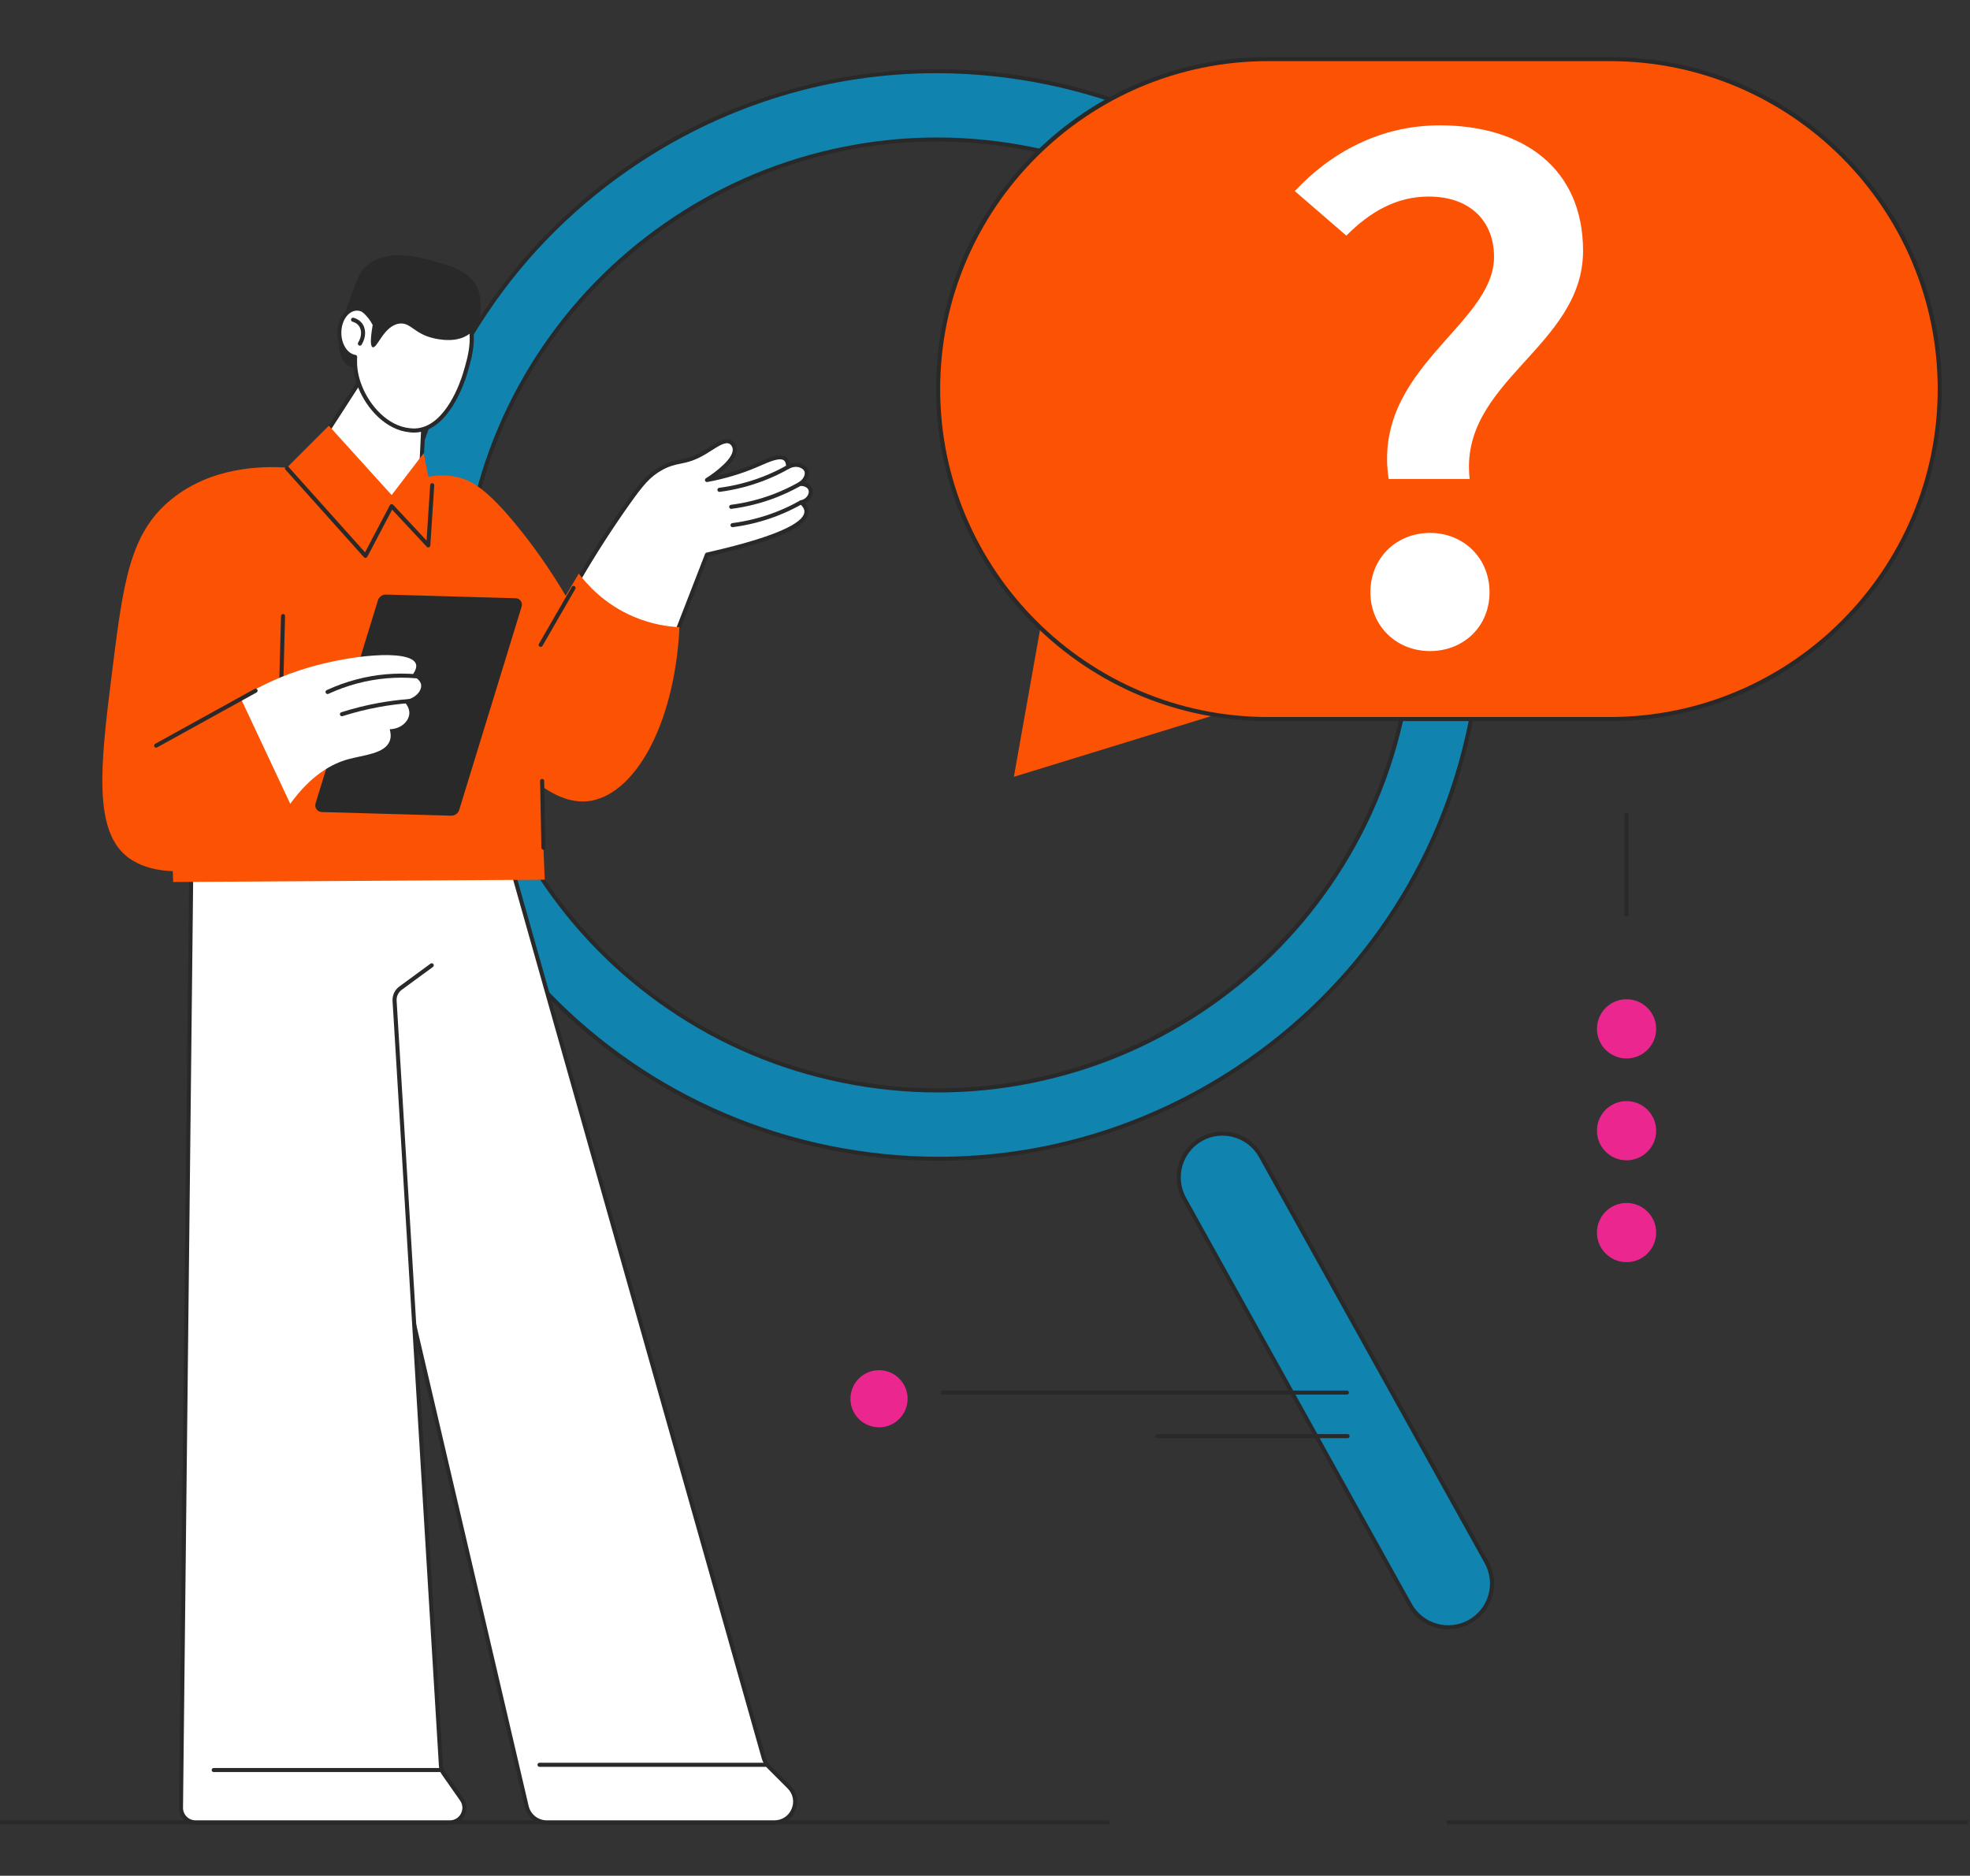 <svg xmlns="http://www.w3.org/2000/svg" width="901" height="858" viewBox="0 0 901 858" fill="none"><rect x="0" y="0" width="901" height="858" fill="#333333" stroke="none"/><mask id="mask0_339_1469" style="mask-type:alpha" maskUnits="userSpaceOnUse" x="0" y="0" width="901" height="858"><rect width="900.113" height="857.872" fill="#D9D9D9"></rect></mask><g mask="url(#mask0_339_1469)"><path d="M506.623 834.516H-105.914C-106.43 834.516 -106.846 834.1 -106.846 833.584C-106.846 833.069 -106.43 832.652 -105.914 832.652H506.623C507.138 832.652 507.554 833.069 507.554 833.584C507.554 834.1 507.138 834.516 506.623 834.516Z" fill="#292929"></path><path d="M972.778 834.516H662.516C662 834.516 661.584 834.1 661.584 833.584C661.584 833.069 662 832.652 662.516 832.652H972.778C973.294 832.652 973.71 833.069 973.71 833.584C973.71 834.1 973.294 834.516 972.778 834.516Z" fill="#292929"></path><path d="M478.604 37.676C344.053 10.158 212.664 96.92 185.145 231.471C157.626 366.022 244.389 497.411 378.94 524.93C513.491 552.449 644.88 465.687 672.399 331.136C699.918 196.585 613.156 65.195 478.604 37.676ZM385.201 494.311C267.559 470.246 191.693 355.375 215.758 237.726C239.823 120.084 354.701 44.224 472.343 68.283C589.991 92.348 665.845 207.226 641.786 324.868C617.721 442.516 502.85 518.377 385.201 494.311Z" fill="#1083AF"></path><path d="M429.036 530.967C412.27 530.967 395.473 529.259 378.757 525.842C345.746 519.09 315.041 506.069 287.503 487.154C260.903 468.878 238.36 445.9 220.495 418.847C202.629 391.794 190.348 362.039 183.987 330.401C177.402 297.646 177.489 264.3 184.235 231.283C190.988 198.273 204.008 167.567 222.924 140.03C241.199 113.43 264.177 90.881 291.23 73.021C318.283 55.156 348.039 42.875 379.676 36.514C412.432 29.929 445.778 30.016 478.794 36.768C511.805 43.521 542.51 56.535 570.048 75.456C596.647 93.732 619.197 116.71 637.056 143.763C654.922 170.816 667.203 200.571 673.564 232.215C680.149 264.971 680.062 298.323 673.309 331.333C666.557 364.344 653.543 395.049 634.621 422.587C616.352 449.186 593.368 471.73 566.314 489.595C539.261 507.461 509.506 519.742 477.862 526.103C461.693 529.352 445.374 530.979 429.024 530.979L429.036 530.967ZM428.266 33.482C380.248 33.482 333.254 47.496 292.255 74.568C237.037 111.032 199.324 166.822 186.062 231.656C158.692 365.487 245.299 496.64 379.129 524.016C395.827 527.432 412.618 529.116 429.279 529.122C477.303 529.122 524.297 515.108 565.296 488.036C620.514 451.572 658.227 395.782 671.489 330.954C684.752 266.126 671.974 200.006 635.509 144.788C599.045 89.57 543.256 51.857 478.421 38.595C461.717 35.178 444.927 33.488 428.266 33.488V33.482ZM429.011 499.708C414.339 499.708 399.641 498.211 385.018 495.223C356.139 489.316 329.285 477.929 305.189 461.381C281.919 445.397 262.196 425.295 246.566 401.628C230.937 377.96 220.19 351.932 214.631 324.251C208.872 295.596 208.947 266.424 214.854 237.539C220.762 208.659 232.148 181.799 248.697 157.709C264.68 134.439 284.788 114.716 308.45 99.087C332.117 83.457 358.145 72.711 385.826 67.151C414.482 61.392 443.653 61.461 472.532 67.375C501.412 73.282 528.272 84.669 552.362 101.217C575.632 117.201 595.355 137.309 610.985 160.97C626.614 184.638 637.354 210.666 642.92 238.346C648.679 267.002 648.61 296.173 642.703 325.053C636.795 353.932 625.409 380.793 608.86 404.883C592.877 428.153 572.769 447.876 549.107 463.505C525.446 479.134 499.412 489.875 471.731 495.441C457.587 498.286 443.311 499.708 429.011 499.708ZM428.334 64.741C386.373 64.741 345.305 76.991 309.481 100.646C261.226 132.513 228.266 181.265 216.68 237.918C205.089 294.571 216.258 352.348 248.125 400.603C279.993 448.857 328.738 481.812 385.391 493.397C502.344 517.319 616.954 441.633 640.877 324.686C664.793 207.734 589.106 93.123 472.16 69.201C457.568 66.213 442.895 64.741 428.334 64.741Z" fill="#292929"></path><path d="M672.099 741.839C662.433 747.212 650.239 743.728 644.865 734.062L541.623 548.281C536.249 538.615 539.734 526.421 549.4 521.047C559.066 515.674 571.26 519.159 576.633 528.825L679.876 714.606C685.249 724.272 681.764 736.466 672.099 741.839Z" fill="#1083AF"></path><path d="M662.407 745.286C655.034 745.286 647.878 741.397 644.051 734.514L540.808 548.733C535.193 538.633 538.845 525.849 548.946 520.233C559.046 514.617 571.831 518.27 577.446 528.371L680.689 714.152C683.41 719.047 684.056 724.706 682.522 730.085C680.987 735.471 677.446 739.931 672.551 742.652C669.334 744.441 665.849 745.286 662.407 745.286ZM559.096 519.463C555.959 519.463 552.785 520.233 549.853 521.867C540.653 526.979 537.323 538.627 542.436 547.833L645.678 733.614C650.791 742.82 662.438 746.143 671.644 741.031C676.105 738.552 679.329 734.49 680.726 729.582C682.124 724.675 681.534 719.519 679.055 715.065L575.813 529.284C572.328 523.01 565.805 519.469 559.09 519.469L559.096 519.463Z" fill="#292929"></path><path d="M481.273 256.598L463.705 355.324L570.793 322.388L481.273 256.598Z" fill="#FB5204"></path><path d="M736.223 27.029H580.005C496.644 27.029 429.066 94.607 429.066 177.967C429.066 261.328 496.644 328.906 580.005 328.906H736.223C819.584 328.906 887.161 261.328 887.161 177.967C887.161 94.607 819.584 27.029 736.223 27.029Z" fill="#FB5204"></path><path d="M736.222 329.837H580.003C539.439 329.837 501.298 314.04 472.611 285.353C443.924 256.666 428.127 218.531 428.127 177.967C428.127 137.403 443.924 99.261 472.611 70.575C501.298 41.888 539.433 26.091 580.003 26.091H736.222C776.786 26.091 814.927 41.888 843.608 70.575C872.294 99.261 888.092 137.397 888.092 177.967C888.092 218.537 872.294 256.673 843.608 285.359C814.921 314.046 776.786 329.843 736.222 329.843V329.837ZM580.003 27.961C497.291 27.961 429.997 95.255 429.997 177.967C429.997 260.679 497.291 327.973 580.003 327.973H736.222C818.934 327.973 886.228 260.679 886.228 177.967C886.228 95.255 818.934 27.961 736.222 27.961H580.003Z" fill="#292929"></path><path d="M683.309 117.487C683.309 101.131 672.32 89.906 653.423 89.906C638.626 89.906 626.469 96.975 615.772 107.784L592.186 87.408C608.517 69.947 631.004 57.33 658.548 57.33C696.782 57.33 724.028 77.152 724.028 114.716C724.028 158.796 667.04 174.457 672.171 219.09H635.11C627.494 168.499 683.309 148.814 683.309 117.487ZM626.761 270.922C626.761 255.262 638.626 243.757 654.007 243.757C669.388 243.757 681.253 255.262 681.253 270.922C681.253 286.582 669.388 297.814 654.007 297.814C638.626 297.814 626.761 286.309 626.761 270.922Z" fill="white"></path><path d="M228.799 378.16C268.965 520.159 309.138 662.158 349.304 804.157C349.752 805.691 350.578 807.095 351.708 808.226L360.871 817.389C366.847 823.364 362.617 833.583 354.162 833.583H250.087C245.677 833.583 241.85 830.545 240.85 826.247C206.908 680.875 172.966 535.502 139.023 390.124C168.946 386.136 198.869 382.141 228.792 378.153L228.799 378.16Z" fill="white"></path><path d="M354.17 834.515H250.095C245.225 834.515 241.051 831.204 239.951 826.465L138.125 390.341C138.062 390.087 138.118 389.813 138.267 389.602C138.417 389.385 138.653 389.242 138.914 389.211L228.683 377.24C229.142 377.185 229.577 377.464 229.701 377.911L350.207 803.909C350.605 805.288 351.356 806.555 352.375 807.574L361.538 816.737C364.575 819.774 365.439 824.123 363.799 828.092C362.153 832.062 358.469 834.521 354.17 834.521V834.515ZM140.175 390.913L241.765 826.036C242.672 829.931 246.101 832.652 250.095 832.652H354.17C357.699 832.652 360.724 830.627 362.072 827.372C363.42 824.116 362.712 820.538 360.215 818.047L351.052 808.885C349.816 807.649 348.903 806.102 348.412 804.418L228.123 379.191L140.175 390.919V390.913Z" fill="#292929"></path><path d="M197.461 441.54L183.186 452.007C181.353 453.349 180.334 455.529 180.471 457.79L201.679 807.76C201.753 808.99 202.163 810.176 202.871 811.182L211.195 823.078C214.289 827.501 211.127 833.577 205.729 833.577H89.453C85.739 833.577 82.738 830.545 82.782 826.83L87.497 396.106L137.167 390.72L197.467 441.54H197.461Z" fill="white"></path><path d="M205.727 834.516H89.452C87.402 834.516 85.482 833.714 84.041 832.261C82.6 830.807 81.823 828.875 81.842 826.825L86.557 396.1C86.557 395.628 86.917 395.237 87.389 395.187L137.06 389.801C137.57 389.746 138.029 390.118 138.085 390.628C138.141 391.137 137.768 391.597 137.259 391.653L88.408 396.951L83.706 826.85C83.687 828.397 84.277 829.85 85.364 830.95C86.451 832.049 87.899 832.652 89.446 832.652H205.721C207.901 832.652 209.808 831.497 210.815 829.565C211.821 827.627 211.678 825.409 210.43 823.62L202.106 811.724C201.298 810.575 200.832 809.227 200.745 807.823L179.538 457.853C179.382 455.263 180.538 452.797 182.631 451.256L196.906 440.789C197.322 440.485 197.906 440.572 198.211 440.988C198.515 441.404 198.428 441.988 198.012 442.293L183.737 452.76C182.153 453.921 181.283 455.779 181.401 457.735L202.609 807.705C202.671 808.761 203.025 809.78 203.634 810.649L211.958 822.545C213.616 824.912 213.809 827.856 212.473 830.422C211.138 832.988 208.616 834.516 205.727 834.516Z" fill="#292929"></path><path d="M201.273 810.574H97.738C97.223 810.574 96.807 810.157 96.807 809.642C96.807 809.126 97.223 808.71 97.738 808.71H201.273C201.789 808.71 202.205 809.126 202.205 809.642C202.205 810.157 201.789 810.574 201.273 810.574Z" fill="#292929"></path><path d="M350.287 808.182H246.752C246.237 808.182 245.82 807.766 245.82 807.25C245.82 806.735 246.237 806.318 246.752 806.318H350.287C350.802 806.318 351.219 806.735 351.219 807.25C351.219 807.766 350.802 808.182 350.287 808.182Z" fill="#292929"></path><path d="M169.858 166.157C161.478 179.122 153.098 192.092 144.725 205.057C155.695 216.176 166.665 227.295 177.629 238.415C182.717 228.942 187.805 219.462 192.892 209.989C193.29 201.808 193.687 193.633 194.091 185.452C186.016 179.022 177.94 172.587 169.864 166.157H169.858Z" fill="white"></path><path d="M177.631 239.347C177.382 239.347 177.146 239.248 176.966 239.068L144.061 205.71C143.757 205.399 143.707 204.914 143.943 204.548L169.077 165.649C169.22 165.425 169.45 165.276 169.711 165.233C169.972 165.189 170.232 165.257 170.444 165.425L194.67 184.719C194.906 184.906 195.037 185.192 195.018 185.496L193.819 210.033C193.813 210.17 193.776 210.306 193.707 210.431L178.445 238.857C178.302 239.118 178.047 239.298 177.755 239.341C177.712 239.347 177.668 239.354 177.625 239.354L177.631 239.347ZM145.913 204.939L177.407 236.869L191.968 209.741L193.13 185.893L170.077 167.537L145.906 204.946L145.913 204.939Z" fill="#292929"></path><path d="M264.71 265.046C273.388 250.168 281.315 238.365 287.452 229.737C293.503 221.239 296.789 217.263 302.411 214.176C310.076 209.97 312.921 212.449 322.159 206.995C326.855 204.218 331.209 200.572 334.129 202.205C335.396 202.914 335.844 204.311 335.924 204.597C337.676 210.623 323.954 219.189 323.357 219.555C333.042 217.748 340.403 215.133 345.503 212.971C350.783 210.734 356.703 207.684 359.269 209.977C360.3 210.896 360.48 212.406 360.468 213.567C364.139 211.499 368.034 213.095 368.848 215.362C369.487 217.158 368.351 219.81 365.853 221.345C368.071 221.177 370.047 222.227 370.643 223.736C371.45 225.78 369.854 228.991 366.456 229.718C368.021 231.097 368.823 232.495 368.848 233.905C368.972 240.192 353.809 246.776 323.364 253.653C318.177 267.021 312.99 280.383 307.803 293.751C306.921 294.205 292.788 301.23 279.079 293.155C269.388 287.446 263.791 276.488 264.717 265.027L264.71 265.046Z" fill="white"></path><path d="M293.421 297.963C288.868 297.963 283.706 296.988 278.599 293.981C268.648 288.123 262.833 276.737 263.778 264.978C263.79 264.841 263.833 264.704 263.902 264.58C271.108 252.231 278.773 240.329 286.687 229.203C292.607 220.885 296.042 216.611 301.962 213.369C305.628 211.356 308.292 210.809 310.87 210.281C313.809 209.679 316.853 209.058 321.685 206.2C322.611 205.653 323.537 205.063 324.425 204.498C328.196 202.094 331.761 199.827 334.581 201.404C336.11 202.262 336.681 203.877 336.818 204.355C338.16 208.983 332.066 214.487 327.73 217.717C333.842 216.319 339.682 214.45 345.136 212.139C345.769 211.872 346.415 211.586 347.061 211.306C352.037 209.138 357.181 206.89 359.883 209.312C360.641 209.989 361.113 210.952 361.299 212.188C363.038 211.561 364.89 211.542 366.548 212.157C368.101 212.735 369.257 213.804 369.716 215.077C370.344 216.829 369.685 218.984 368.151 220.668C369.723 221.103 370.977 222.097 371.505 223.426C371.971 224.612 371.835 226.06 371.12 227.383C370.474 228.594 369.431 229.557 368.157 230.153C369.207 231.371 369.747 232.638 369.772 233.924C369.859 238.279 365.194 245.143 324.046 254.492L308.665 294.124C308.584 294.335 308.429 294.509 308.224 294.615C307.827 294.82 301.602 297.976 293.421 297.976V297.963ZM265.616 265.332C264.809 276.308 270.263 286.906 279.537 292.372C292.005 299.715 304.857 294.149 307.05 293.099L322.481 253.343C322.592 253.051 322.841 252.84 323.145 252.771C360.274 244.379 367.977 237.906 367.902 233.949C367.878 232.818 367.182 231.638 365.821 230.439C365.561 230.209 365.449 229.843 365.536 229.507C365.623 229.166 365.896 228.905 366.244 228.83C367.66 228.526 368.84 227.675 369.468 226.495C369.915 225.662 370.021 224.768 369.76 224.097C369.3 222.935 367.648 222.165 365.908 222.289C365.486 222.326 365.082 222.059 364.952 221.649C364.821 221.239 364.983 220.792 365.349 220.568C367.548 219.214 368.412 216.984 367.952 215.692C367.685 214.947 366.915 214.276 365.89 213.891C364.324 213.307 362.51 213.493 360.908 214.394C360.616 214.555 360.262 214.555 359.976 214.381C359.69 214.214 359.516 213.903 359.523 213.567C359.541 212.195 359.243 211.226 358.634 210.685C356.826 209.064 352.031 211.157 347.801 213.002C347.148 213.288 346.496 213.574 345.856 213.841C338.942 216.773 331.426 219.003 323.518 220.481C323.077 220.562 322.636 220.32 322.474 219.897C322.313 219.481 322.474 219.003 322.853 218.767C326.68 216.419 336.315 209.343 335.016 204.858C334.954 204.641 334.594 203.541 333.662 203.02C331.811 201.982 328.705 203.964 325.419 206.057C324.512 206.635 323.58 207.231 322.623 207.797C317.523 210.809 314.324 211.468 311.237 212.101C308.684 212.623 306.267 213.12 302.851 214.996C297.272 218.059 293.949 222.196 288.203 230.278C280.357 241.304 272.76 253.094 265.616 265.332Z" fill="#292929"></path><path d="M193.79 207.3C194.486 210.89 195.188 214.481 195.884 218.071C198.921 217.5 203.369 217.046 208.45 218.071C215.228 219.432 222.514 223.289 237.175 241.409C243.306 248.988 250.965 259.356 258.718 272.531C260.712 269.14 262.706 265.748 264.7 262.356C268.365 267.202 276.378 276.383 289.833 282.104C298.101 285.62 305.606 286.633 310.78 286.893C308.451 332.7 289.566 364.239 268.887 366.487C264.687 366.947 257.264 366.531 247.344 359.306C247.94 373.668 248.542 388.03 249.139 402.392C192.486 402.74 135.839 403.094 79.186 403.442C78.987 396.659 78.788 389.875 78.59 383.092C92.958 384.502 109.339 386.707 109.401 389.819C109.494 394.205 77.434 405.151 59.432 392.814C42.299 381.073 45.946 350.001 51.052 309.033C56.363 266.406 59.171 243.876 78.583 228.24C96.965 213.437 119.88 213.145 131.248 213.878C137.634 207.492 144.014 201.112 150.4 194.727L179.124 226.445C184.013 220.059 188.901 213.679 193.784 207.293L193.79 207.3Z" fill="#FB5204"></path><path d="M235.863 273.643L176.564 271.965C174.862 271.916 173.334 273.015 172.83 274.643L144.324 367.524C143.74 369.437 145.131 371.375 147.131 371.438L206.307 373.109C208.009 373.158 209.537 372.059 210.04 370.431L238.584 277.432C239.149 275.581 237.801 273.699 235.869 273.649L235.863 273.643Z" fill="#292929"></path><path d="M167.156 255.207C166.895 255.207 166.64 255.095 166.46 254.896L130.555 214.798C130.213 214.413 130.244 213.823 130.63 213.481C131.015 213.139 131.605 213.17 131.947 213.555L166.957 252.653L178.3 231.098C178.443 230.831 178.704 230.651 179.002 230.607C179.3 230.564 179.598 230.676 179.81 230.893L195.097 247.268L196.75 221.892C196.781 221.376 197.222 220.985 197.737 221.022C198.253 221.053 198.638 221.501 198.607 222.01L196.812 249.541C196.787 249.914 196.545 250.231 196.197 250.355C195.843 250.479 195.458 250.386 195.203 250.113L179.344 233.117L167.988 254.697C167.845 254.964 167.578 255.151 167.28 255.188C167.243 255.188 167.206 255.194 167.168 255.194L167.156 255.207Z" fill="#292929"></path><path d="M128.258 327.62C128.258 327.62 128.24 327.62 128.233 327.62C127.718 327.608 127.314 327.179 127.326 326.664L128.525 281.782C128.538 281.267 128.966 280.863 129.482 280.875C129.998 280.888 130.401 281.316 130.389 281.832L129.19 326.713C129.178 327.216 128.761 327.62 128.258 327.62Z" fill="#292929"></path><path d="M248.548 388.664C248.045 388.664 247.629 388.26 247.616 387.751L247.02 357.232C247.007 356.716 247.417 356.294 247.933 356.281C247.933 356.281 247.945 356.281 247.952 356.281C248.455 356.281 248.871 356.685 248.883 357.194L249.48 387.714C249.492 388.229 249.082 388.652 248.567 388.664C248.567 388.664 248.554 388.664 248.548 388.664Z" fill="#292929"></path><path d="M110.008 319.209L132.75 367.681C142.409 354.35 151.901 349.349 159.082 347.33C166.139 345.349 175.997 344.846 178.234 338.951C178.992 336.95 178.644 334.944 178.234 333.565C183.284 333.465 187.011 330.018 187.21 326.384C187.39 323.098 184.62 320.731 184.216 320.402C189.763 319.93 193.018 316.072 192.596 313.221C192.204 310.605 188.775 309.183 188.409 309.034C190.552 306.251 190.552 304.611 190.204 303.648C187.744 296.796 159.033 299.368 136.943 306.642C124.799 310.643 115.605 315.743 110.014 319.209H110.008Z" fill="white"></path><path d="M71.407 341.988C71.078 341.988 70.761 341.814 70.593 341.509C70.345 341.056 70.506 340.491 70.96 340.242L116.444 315.109C116.897 314.86 117.462 315.022 117.711 315.475C117.959 315.929 117.798 316.494 117.344 316.742L71.86 341.876C71.717 341.957 71.562 341.994 71.413 341.994L71.407 341.988Z" fill="#292929"></path><path d="M334.428 232.769C333.968 232.769 333.565 232.427 333.502 231.955C333.434 231.445 333.794 230.98 334.304 230.911C341.106 230.029 347.778 228.339 354.139 225.879C357.996 224.389 361.779 222.593 365.388 220.55C365.836 220.295 366.407 220.456 366.656 220.904C366.91 221.351 366.755 221.922 366.302 222.171C362.618 224.258 358.748 226.091 354.81 227.613C348.318 230.122 341.497 231.855 334.546 232.756C334.503 232.756 334.465 232.762 334.428 232.762V232.769Z" fill="#292929"></path><path d="M335.024 241.143C334.564 241.143 334.16 240.801 334.098 240.329C334.03 239.819 334.39 239.354 334.9 239.285C341.702 238.403 348.373 236.713 354.734 234.254C358.592 232.763 362.375 230.967 365.984 228.924C366.431 228.669 367.003 228.83 367.251 229.278C367.506 229.725 367.345 230.296 366.897 230.545C363.207 232.632 359.344 234.465 355.405 235.987C348.914 238.496 342.093 240.229 335.142 241.13C335.105 241.13 335.061 241.136 335.024 241.136V241.143Z" fill="#292929"></path><path d="M329.043 224.985C328.584 224.985 328.18 224.644 328.118 224.172C328.049 223.662 328.41 223.196 328.919 223.128C335.721 222.246 342.399 220.556 348.754 218.096C352.612 216.605 356.395 214.81 360.004 212.766C360.451 212.512 361.022 212.673 361.271 213.121C361.526 213.568 361.37 214.139 360.917 214.394C357.233 216.481 353.363 218.314 349.425 219.836C342.933 222.345 336.113 224.078 329.161 224.979C329.118 224.979 329.081 224.985 329.043 224.985Z" fill="#292929"></path><path d="M149.809 317.451C149.454 317.451 149.119 317.252 148.964 316.91C148.746 316.445 148.951 315.892 149.423 315.674C158.133 311.667 167.295 309.22 176.663 308.412C181.272 308.015 185.956 308.015 190.59 308.412C191.106 308.456 191.485 308.909 191.441 309.419C191.398 309.928 190.944 310.307 190.435 310.27C185.906 309.878 181.334 309.878 176.831 310.27C167.68 311.065 158.723 313.45 150.212 317.37C150.088 317.426 149.951 317.457 149.821 317.457L149.809 317.451Z" fill="#292929"></path><path d="M156.388 327.619C155.99 327.619 155.623 327.364 155.499 326.973C155.344 326.482 155.611 325.96 156.102 325.799C161.612 324.041 167.29 322.618 172.973 321.581C177.539 320.742 182.198 320.14 186.832 319.773C187.354 319.742 187.795 320.115 187.832 320.631C187.87 321.146 187.491 321.593 186.975 321.631C182.409 321.991 177.806 322.587 173.303 323.413C167.693 324.438 162.096 325.842 156.661 327.576C156.568 327.607 156.468 327.619 156.375 327.619H156.388Z" fill="#292929"></path><path d="M247.291 295.901C247.136 295.901 246.974 295.863 246.825 295.776C246.378 295.522 246.229 294.95 246.483 294.503L261.504 268.469C261.759 268.021 262.33 267.872 262.777 268.127C263.225 268.382 263.374 268.953 263.119 269.4L248.099 295.435C247.925 295.733 247.614 295.901 247.291 295.901Z" fill="#292929"></path><path d="M215.338 150.449C207.946 145.585 199.361 141.69 193.193 144.858C186.875 148.107 185.409 157.568 182.726 157.108C179.837 156.611 180.812 145.535 178.042 144.833C176.11 144.343 172.227 148.865 163.872 168.998C161.077 168.464 159.182 167.352 157.89 166.004C151.834 159.717 156.679 146.169 160.282 136.081C163.077 128.26 164.475 124.352 167.463 121.719C176.843 113.444 191.901 117.631 197.982 119.327C205.983 121.551 216.096 124.365 218.929 133.093C221.445 140.851 216.649 148.492 215.338 150.449Z" fill="#292929"></path><path d="M155.195 152.243C155.195 146.13 158.811 141.173 163.277 141.173C165.551 141.173 167.594 142.459 169.067 144.527C173.371 138.26 179.639 133.358 187.516 132.197C195.517 131.016 205.643 133.619 211.457 141.173C218.818 150.752 215.128 162.927 212.656 171.096C211.687 174.289 205.028 195.124 191.113 196.832C189.597 197.019 188.467 196.919 187.522 196.832C176.434 195.801 168.197 185.638 164.78 177.084C164.004 175.146 162.24 170.593 162.389 164.518C162.401 164.101 162.42 163.685 162.445 163.263C158.376 162.685 155.208 157.976 155.208 152.249L155.195 152.243Z" fill="white"></path><path d="M189.382 197.864C188.606 197.864 187.953 197.802 187.419 197.752C176.374 196.727 167.647 186.801 163.901 177.42C163.186 175.631 161.285 170.873 161.441 164.487C161.441 164.326 161.447 164.164 161.459 164.003C157.304 162.884 154.26 158.014 154.26 152.243C154.26 145.628 158.304 140.242 163.273 140.242C165.404 140.242 167.41 141.205 169.013 142.981C173.834 136.459 180.313 132.315 187.37 131.272C195.259 130.11 205.987 132.539 212.18 140.602C219.833 150.56 216.038 163.077 213.528 171.364C212.286 175.464 205.372 196.013 191.202 197.752C190.525 197.833 189.916 197.864 189.376 197.864H189.382ZM163.267 142.099C159.329 142.099 156.117 146.646 156.117 152.237C156.117 157.381 158.944 161.816 162.553 162.325C163.037 162.394 163.385 162.822 163.354 163.307C163.329 163.717 163.311 164.121 163.298 164.524C163.149 170.531 164.951 175.029 165.628 176.725C169.162 185.577 177.331 194.938 187.587 195.889C188.457 195.969 189.537 196.069 190.979 195.889C203.999 194.292 210.559 174.718 211.745 170.811C214.143 162.891 217.771 150.92 210.702 141.727C204.968 134.266 194.985 132.017 187.637 133.104C178.791 134.409 173.063 140.316 169.821 145.044C169.647 145.292 169.367 145.448 169.063 145.448C168.758 145.448 168.473 145.305 168.299 145.056C166.945 143.149 165.156 142.093 163.273 142.093L163.267 142.099Z" fill="#292929"></path><path d="M164.598 158.113C164.43 158.113 164.263 158.069 164.107 157.97C163.673 157.697 163.536 157.125 163.809 156.684C165.486 153.988 165.58 150.87 164.039 148.925C163.207 147.876 162.051 147.379 161.225 147.149C160.728 147.012 160.442 146.496 160.579 145.999C160.716 145.503 161.231 145.217 161.728 145.353C163.294 145.788 164.598 146.627 165.499 147.77C167.524 150.329 167.481 154.311 165.387 157.672C165.213 157.958 164.909 158.113 164.598 158.113Z" fill="#292929"></path><path d="M218.927 134.285C219.089 134.819 222.145 145.435 215.933 151.641C210.05 157.518 200.149 155.151 197.981 154.635C189.296 152.56 187.669 147.193 182.42 148.051C175.462 149.187 172.487 159.574 170.449 158.822C169.573 158.499 169.145 156.213 170.449 148.647C169.909 147.603 169.138 146.349 168.058 145.056C167.231 144.075 166.405 143.286 165.666 142.665C166.331 139.758 169.052 129.508 178.233 124.11C189.824 117.295 207.236 120.855 218.927 134.285Z" fill="#292929"></path><path d="M414.756 642.817C416.414 635.792 412.063 628.753 405.038 627.095C398.012 625.436 390.973 629.787 389.315 636.813C387.657 643.838 392.008 650.877 399.033 652.536C406.058 654.194 413.098 649.843 414.756 642.817Z" fill="#EB268F"></path><path d="M616.017 637.912H431.08C430.565 637.912 430.148 637.496 430.148 636.981C430.148 636.465 430.565 636.049 431.08 636.049H616.017C616.532 636.049 616.948 636.465 616.948 636.981C616.948 637.496 616.532 637.912 616.017 637.912Z" fill="#292929"></path><path d="M616.332 657.847H529.283C528.768 657.847 528.352 657.431 528.352 656.915C528.352 656.4 528.768 655.983 529.283 655.983H616.332C616.847 655.983 617.263 656.4 617.263 656.915C617.263 657.431 616.847 657.847 616.332 657.847Z" fill="#292929"></path><path d="M743.926 419.239C743.41 419.239 742.994 418.823 742.994 418.308V372.749C742.994 372.234 743.41 371.817 743.926 371.817C744.442 371.817 744.858 372.234 744.858 372.749V418.308C744.858 418.823 744.442 419.239 743.926 419.239Z" fill="#292929"></path><path d="M743.925 484.16C751.404 484.16 757.467 478.097 757.467 470.618C757.467 463.139 751.404 457.076 743.925 457.076C736.446 457.076 730.383 463.139 730.383 470.618C730.383 478.097 736.446 484.16 743.925 484.16Z" fill="#EB268F"></path><path d="M743.925 530.744C751.404 530.744 757.467 524.681 757.467 517.202C757.467 509.723 751.404 503.66 743.925 503.66C736.446 503.66 730.383 509.723 730.383 517.202C730.383 524.681 736.446 530.744 743.925 530.744Z" fill="#EB268F"></path><path d="M743.925 577.333C751.404 577.333 757.467 571.27 757.467 563.791C757.467 556.312 751.404 550.249 743.925 550.249C736.446 550.249 730.383 556.312 730.383 563.791C730.383 571.27 736.446 577.333 743.925 577.333Z" fill="#EB268F"></path></g></svg>